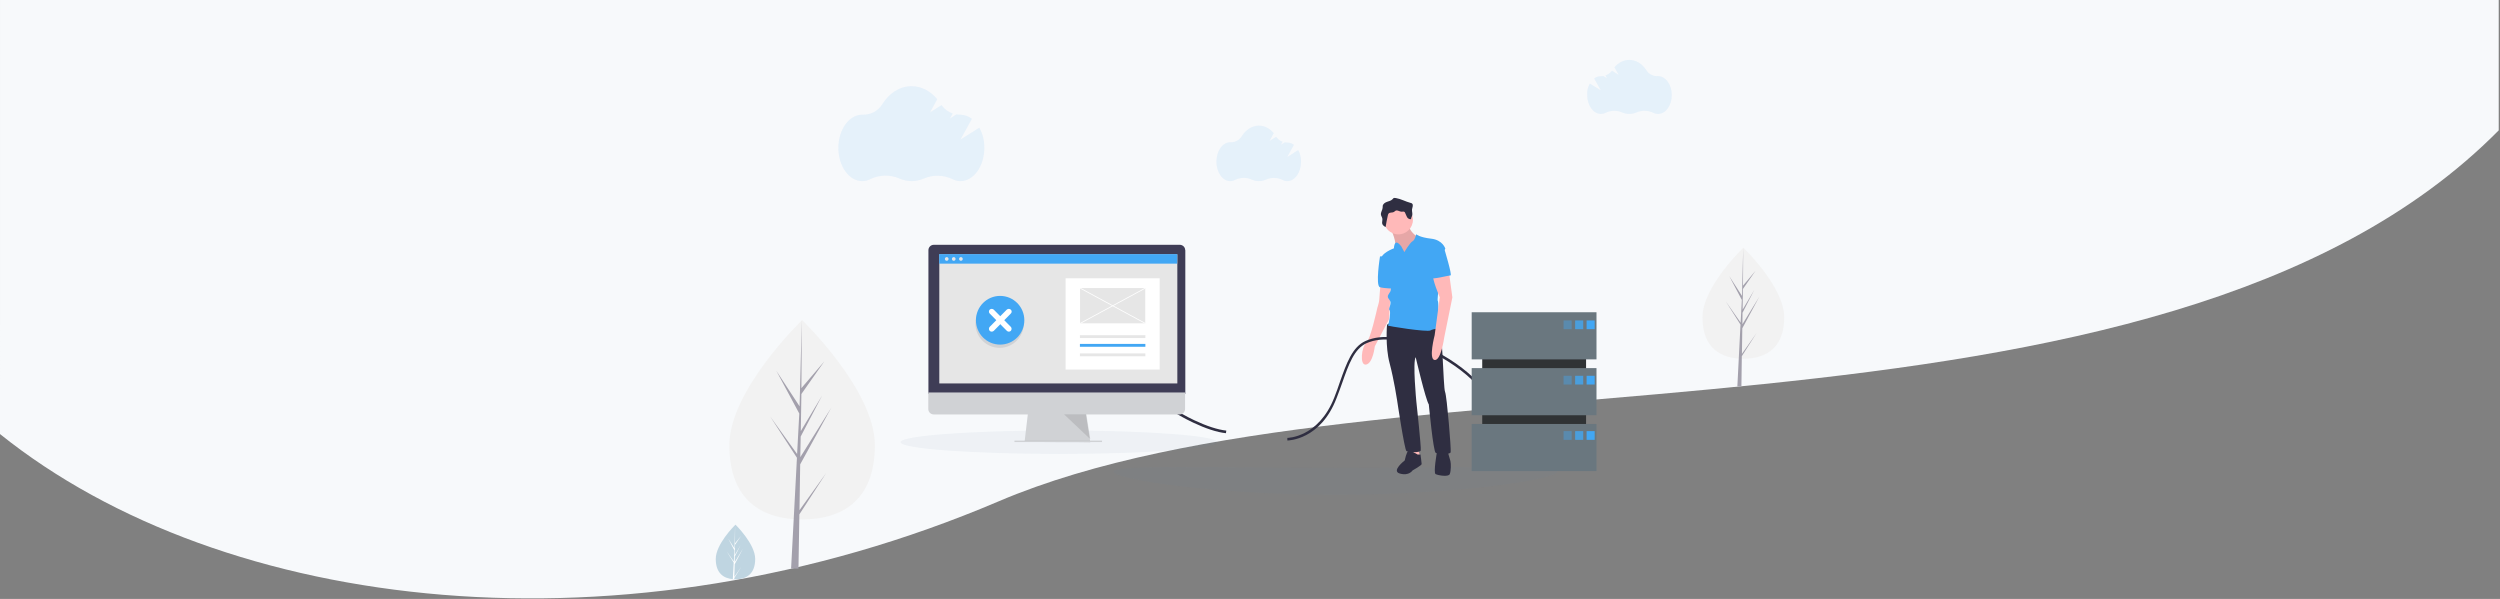 <?xml version="1.0" encoding="UTF-8"?>
<svg width="1920px" height="460px" viewBox="0 0 1920 460" version="1.1" xmlns="http://www.w3.org/2000/svg" xmlns:xlink="http://www.w3.org/1999/xlink">
    <rect x="0" y="0" width="1920" height="460" fill="#808080" stroke="none"/>
    <!-- Generator: Sketch 62 (91390) - https://sketch.com -->
    <title>ErrorOccurred-SVG</title>
    <desc>Created with Sketch.</desc>
    <g id="Mockups" stroke="none" stroke-width="1" fill="none" fill-rule="evenodd">
        <g id="ErrorOccurredMessage—DesktopHD" transform="translate(0, -64)">
            <g id="ErrorOccurred-SVG" transform="translate(-0, 64)">
                <g id="Group-6">
                    <path d="M1919.013,0 L1919.014,100.119 C1657.766,364.221 1059.046,260.565 767.016,385 C479.635,507.454 171.974,471.28 0.001,333.347 L0.012,0 L1919.013,0 Z" id="Combined-Shape" fill="#F7F9FB"></path>
                    <g id="Group-7" transform="translate(548.714, 46)" fill-rule="nonzero">
                        <g id="404-Error" transform="translate(0.987, 0)">
                            <g id="Group-3" transform="translate(0, 199.83)">
                                <g id="Group-4" transform="translate(0, 157.102)">
                                    <path d="M30.286,26.324 C30.286,37.884 23.522,41.946 15.143,41.946 C14.912,41.946 14.759,41.946 14.528,41.946 C14.144,41.946 13.759,41.946 13.375,41.868 C5.842,41.321 -1.41382124e-13,37.103 -1.41382124e-13,26.324 C-1.41382124e-13,15.154 13.99,1.094 15.066,0.078 L15.066,0.078 C15.143,7.970961e-14 15.143,7.970961e-14 15.143,7.970961e-14 C15.143,7.970961e-14 30.286,14.763 30.286,26.324 Z" id="Path" fill="#BFD5E1"></path>
                                    <path d="M14.243,40.153 L19.679,32.278 L14.243,41.01 L14.243,41.946 C13.866,41.946 13.488,41.946 13.111,41.868 L13.715,30.329 L13.715,30.251 L13.715,30.251 L13.79,29.16 L8.355,20.427 L13.866,28.302 L13.866,28.536 L14.319,19.804 L9.638,10.759 L14.394,18.244 L14.847,0.078 L14.847,7.970961e-14 L14.847,0.078 L14.772,14.346 L19.453,8.654 L14.772,15.515 L14.621,23.312 L19,15.827 L14.621,24.482 L14.545,28.848 L20.887,18.4 L14.545,30.407 L14.243,40.153 Z" id="Path" fill="#FFFFFF"></path>
                                </g>
                                <path d="M122.189,96.059 C122.189,138.337 97.193,153.103 66.316,153.103 C35.439,153.103 10.444,138.337 10.444,96.059 C10.444,53.78 66.316,0 66.316,0 C66.316,0 122.189,53.78 122.189,96.059 Z" id="Path" fill="#F2F2F2"></path>
                                <polygon id="Path" fill="#A3A0AC" points="64.301 146.025 64.845 110.796 88.77 67.206 64.922 105.299 65.233 89.427 81.701 57.914 65.311 85.246 65.311 85.246 65.777 56.753 83.41 31.667 65.777 52.262 66.088 0 64.301 69.141 64.456 66.354 46.512 38.945 64.146 71.774 62.437 103.596 62.437 102.821 41.774 74.019 62.359 105.764 62.126 109.712 62.126 109.79 62.126 110.099 57.854 190.855 63.524 190.855 64.223 149.199 84.808 117.455"></polygon>
                            </g>
                            <g id="Group-5" transform="translate(757.797, 144.252)">
                                <path d="M62.776,53.48 C62.776,77.042 48.679,85.258 31.388,85.258 C14.097,85.258 0,77.042 0,53.48 C0,29.918 31.388,0 31.388,0 C31.388,0 62.776,29.918 62.776,53.48 Z" id="Path" fill="#F2F2F2"></path>
                                <polygon id="Path" fill="#A3A0AC" points="30.294 81.515 30.599 61.871 43.719 37.509 30.675 58.777 30.751 49.961 39.829 32.327 30.828 47.563 30.828 47.563 31.056 31.709 40.744 17.71 31.133 29.157 31.285 0 30.294 38.592 30.37 37.045 20.53 21.732 30.217 40.061 29.302 57.849 29.226 57.385 17.936 41.299 29.226 59.086 29.073 61.252 29.073 61.329 29.073 61.484 26.785 106.572 29.912 106.572 30.217 83.293 41.507 65.583"></polygon>
                            </g>
                            <path d="M447.349,69.229 L438.913,74.596 L444.021,65.262 C442.55,64.095 440.77,63.473 438.913,63.473 L438.758,63.473 C438.139,63.473 437.597,63.473 436.978,63.317 L434.114,65.106 L435.353,62.85 C433.34,62.15 431.56,60.828 430.399,59.038 L425.291,62.228 L428.542,56.316 C425.601,52.737 421.576,50.482 417.087,50.482 C411.824,50.482 407.026,53.671 404.007,58.572 C402.15,61.606 398.899,63.395 395.339,63.239 L395.107,63.239 C389.224,63.239 384.503,69.929 384.503,78.175 C384.503,86.421 389.224,93.11 395.107,93.11 C396.422,93.11 397.661,92.799 398.822,92.177 C402.846,90.232 407.567,90.077 411.669,91.944 C415.152,93.499 419.099,93.499 422.582,91.944 C426.684,90.154 431.328,90.232 435.275,92.177 C436.436,92.799 437.674,93.11 438.913,93.11 C444.795,93.11 449.516,86.421 449.516,78.175 C449.593,75.141 448.819,72.029 447.349,69.229 Z" id="Path" fill="#42A7F4" opacity="0.1"></path>
                            <path d="M202.43,52.042 L187.951,61.168 L196.731,45.244 C194.209,43.288 191.127,42.17 187.951,42.077 L187.67,42.077 C186.643,42.077 185.615,41.984 184.681,41.891 L179.824,45.057 L181.972,41.239 C178.516,40.029 175.527,37.7 173.378,34.72 L164.597,40.308 L170.109,30.157 C164.971,24.011 158.058,20.193 150.399,20.193 C141.244,20.193 133.117,25.594 127.886,34.068 C124.71,39.19 119.012,42.264 112.94,42.077 L112.473,42.077 C102.384,42.077 94.164,53.532 94.164,67.594 C94.164,81.656 102.384,93.11 112.473,93.11 C114.715,93.11 116.863,92.552 118.825,91.527 C125.738,88.175 133.865,87.989 140.964,91.062 C146.942,93.762 153.761,93.762 159.74,91.155 C166.746,88.082 174.779,88.268 181.692,91.527 C183.654,92.552 185.802,93.11 187.951,93.11 C198.039,93.11 206.259,81.656 206.259,67.594 C206.353,62.193 205.045,56.884 202.43,52.042 Z" id="Path" fill="#42A7F4" opacity="0.1"></path>
                            <path d="M671.276,18.136 L679.707,23.371 L674.602,14.266 C676.071,13.127 677.851,12.52 679.707,12.52 L679.862,12.52 C680.481,12.52 681.022,12.52 681.641,12.369 L684.503,14.114 L683.265,11.913 C685.277,11.23 687.056,9.94 688.293,8.271 L693.399,11.458 L690.15,5.691 C693.167,2.201 697.112,0 701.598,0 C706.858,0 711.654,3.111 714.671,7.892 C716.528,10.851 719.777,12.596 723.335,12.445 L723.644,12.445 C729.523,12.445 734.242,18.97 734.242,27.014 C734.242,35.057 729.523,41.507 723.644,41.507 C722.329,41.507 721.092,41.204 719.931,40.597 C715.909,38.699 711.19,38.548 707.09,40.369 C703.61,41.886 699.664,41.886 696.184,40.369 C692.084,38.624 687.443,38.699 683.497,40.597 C682.337,41.204 681.099,41.507 679.862,41.507 C673.983,41.507 669.264,34.981 669.264,27.014 C669.032,23.903 669.806,20.867 671.276,18.136 Z" id="Path" fill="#42A7F4" opacity="0.1"></path>
                        </g>
                        <g id="Server_Error_Option3" transform="translate(142.926, 106)">
                            <path d="M504.437,210.3 C504.437,216 428.177,228 334.026,228 C239.875,228 163.615,216 163.615,210.3 C163.615,204.6 239.875,207.3 334.026,207.3 C428.177,207.3 504.437,204.6 504.437,210.3 Z" id="Path" fill-opacity="0.7" fill="#6A8BA5" opacity="0.1"></path>
                            <path d="M249.87,180.7 C243.073,180 234.278,177.1 224.583,172.5 C198.796,160.3 171.111,137.9 170.511,120.2 L172.51,120.1 C173.01,136.4 199.796,158.6 225.483,170.7 C234.978,175.2 243.573,178 250.17,178.7 L249.87,180.7 Z" id="Path" fill="#2F2E41"></path>
                            <ellipse id="Oval" fill-opacity="0.7" fill="#6A8BA5" opacity="0.1" cx="121.637" cy="187.6" rx="121.637" ry="9"></ellipse>
                            <polygon id="Path" fill="#D0D2D5" points="145.724 187.6 95.25 186.9 95.45 185.6 97.849 165.1 142.226 165.1 145.424 185.6 145.624 187.2"></polygon>
                            <polygon id="Path" fill="#000000" opacity="0.1" points="145.724 187.6 120.537 187.6 95.25 187.3 95.45 186.4 145.424 186.4"></polygon>
                            <rect id="Rectangle" fill="#D0D2D5" x="87.454" y="186.4" width="67.265" height="1.1"></rect>
                            <path d="M218.586,40.1 C218.586,37.8 216.687,36 214.388,36 L25.587,36 C23.188,36 21.389,37.9 21.389,40.1 L21.389,40.1 L21.389,150.5 L218.686,150.5 L218.686,40.1 L218.586,40.1 Z" id="Path" fill="#3F3D56"></path>
                            <path d="M21.289,149.4 L21.289,162.2 C21.289,164.4 23.188,166.3 25.487,166.3 L214.288,166.3 C216.687,166.3 218.486,164.4 218.486,162.2 L218.486,149.4 L21.289,149.4 Z" id="Path" fill="#D0D2D5"></path>
                            <polygon id="Path" fill="#000000" opacity="0.1" points="125.535 166.2 145.724 185.3 142.726 166.2"></polygon>
                            <g id="Group" transform="translate(29.146, 42.68)">
                                <rect id="Rectangle" fill="#E6E6E6" x="0.6" y="0.6" width="182.805" height="99.2"></rect>
                                <rect id="Rectangle" fill="#42A7F4" x="0.5" y="0.5" width="182.805" height="7.3"></rect>
                                <ellipse id="Oval" fill="#E6E6E6" cx="6.297" cy="4.2" rx="1.399" ry="1.4"></ellipse>
                                <ellipse id="Oval" fill="#E6E6E6" cx="11.694" cy="4.2" rx="1.399" ry="1.4"></ellipse>
                                <ellipse id="Oval" fill="#E6E6E6" cx="17.191" cy="4.2" rx="1.399" ry="1.4"></ellipse>
                                <g transform="translate(97.494, 18.743)">
                                    <rect id="Rectangle" fill="#FFFFFF" x="0.1" y="0.3" width="72.262" height="70.1"></rect>
                                    <rect id="Rectangle" fill="#E6E6E6" x="11.094" y="44" width="50.274" height="2.2"></rect>
                                    <rect id="Rectangle" fill="#E6E6E6" x="11.094" y="58" width="50.274" height="2.2"></rect>
                                    <rect id="Rectangle" fill="#42A7F4" x="11.094" y="50.7" width="50.274" height="2.2"></rect>
                                    <rect id="Rectangle" fill="#E6E6E6" x="11.194" y="7.8" width="50.074" height="27.1"></rect>
                                    <polygon id="Path" fill="#FFFFFF" points="11.094 8.1 11.394 7.6 61.468 34.7 61.168 35.2"></polygon>
                                    <polygon id="Path" fill="#FFFFFF" points="11.094 34.7 61.168 7.6 61.468 8.1 11.394 35.2"></polygon>
                                </g>
                            </g>
                            <g id="Group" transform="translate(57.171, 75.251)">
                                <ellipse id="Oval" fill="#D0D2D5" cx="18.89" cy="21.2" rx="18.59" ry="18.7"></ellipse>
                                <ellipse id="Oval" fill="#42A7F4" cx="19.29" cy="18.7" rx="18.59" ry="18.7"></ellipse>
                                <g transform="translate(10.395, 9.76)" fill="#FFFFFF" id="Path">
                                    <path d="M3.998,17.1 L17.091,3.8 C17.991,3 17.991,1.6 17.091,0.8 L17.091,0.8 C16.292,0 14.892,0 13.993,0.8 L0.9,14 C0.1,14.8 0.1,16.2 0.9,17.1 L0.9,17.1 C1.699,17.9 3.098,17.9 3.998,17.1 Z"></path>
                                    <path d="M14.093,17.1 L0.9,3.8 C0.1,3 0.1,1.6 0.9,0.8 L0.9,0.8 C1.699,0 3.098,0 3.998,0.8 L17.091,14 C17.891,14.8 17.891,16.2 17.091,17.1 L17.091,17.1 C16.292,17.9 14.892,17.9 14.093,17.1 Z"></path>
                                </g>
                            </g>
                            <path d="M376.704,24.3 C376.704,24.3 381.601,34.4 379.602,39.3 C377.603,44.2 386.898,49.4 386.898,49.4 L399.092,42.6 L399.092,33.9 L397.193,30 C397.193,30 389.397,25.6 390.397,18.9 C391.296,12.1 376.704,24.3 376.704,24.3 Z" id="Path" fill="#FFB9B9"></path>
                            <path d="M376.704,24.3 C376.704,24.3 381.601,34.4 379.602,39.3 C377.603,44.2 386.898,49.4 386.898,49.4 L399.092,42.6 L399.092,33.9 L397.193,30 C397.193,30 389.397,25.6 390.397,18.9 C391.296,12.1 376.704,24.3 376.704,24.3 Z" id="Path" fill="#000000" opacity="0.1"></path>
                            <path d="M368.608,66.3 C368.608,66.3 367.609,76.9 367.609,78.4 C367.609,79.9 366.109,84.6 366.109,84.6 C366.109,84.6 360.812,109.2 357.514,111.6 C354.216,114 352.217,128.9 357.514,128 C362.811,127 364.21,114 364.21,114 L375.105,93.2 L376.604,68.1 L368.608,66.3 Z" id="Path" fill="#FFB9B9"></path>
                            <path d="M371.906,44.9 L368.208,44.9 C368.208,44.9 364.51,67.7 368.208,68.6 C371.906,69.6 378.903,69.6 378.903,69.6 L371.906,44.9 Z" id="Path" fill="#42A7F4"></path>
                            <polygon id="Path" fill="#FFB9B9" points="393.495 192.9 395.394 202.2 399.092 199.3 397.193 190.9 393.495 192.4"></polygon>
                            <path d="M376.504,95.5 L373.605,97.4 C373.605,97.4 372.106,114.1 375.604,127 C379.003,139.9 381.301,155.2 381.301,155.2 C381.301,155.2 386.998,193.4 388.498,194.4 C389.997,195.4 399.092,195.9 399.492,193.9 C399.992,192 396.094,156.2 396.094,156.2 C396.094,156.2 393.195,126.1 395.594,122.3 C395.594,122.3 403.29,155.2 405.689,158.6 C405.689,158.6 409.087,194.9 410.986,195.8 C412.985,196.8 421.98,197.3 422.48,195.3 C422.98,193.4 419.581,152.3 418.182,149 C416.683,145.7 416.283,96 412.885,96.5 C409.587,96.9 376.504,95.5 376.504,95.5 Z" id="Path" fill="#2F2E41"></path>
                            <ellipse id="Oval" fill="#FFB9B9" cx="382.301" cy="16.8" rx="11.194" ry="11.2"></ellipse>
                            <path d="M386.898,41.6 L384.6,37.3 C384.6,37.3 381.801,33.4 380.302,34.4 C378.903,35.4 378.903,38.7 378.903,38.7 C378.903,38.7 368.008,42.6 369.008,47.9 C370.007,53.2 376.104,62.3 376.104,62.3 C376.104,62.3 377.104,70 376.104,71.9 C375.105,73.8 373.306,75.3 374.705,77.2 C376.104,79.2 376.604,79.6 376.104,82 C375.604,84.4 374.705,85.4 375.604,86.3 C376.604,87.3 375.105,97.4 374.205,97.9 C373.206,98.4 404.489,103.2 406.888,101.8 C409.187,100.3 415.883,100.3 415.384,98.9 C414.884,97.5 413.085,88.8 413.085,87.3 C413.085,85.8 413.085,79.6 412.585,79.1 C412.085,78.6 413.085,71.4 413.085,71.4 L410.786,51.1 L418.382,39 C418.382,39 416.483,32.3 407.488,31.3 C398.492,30.3 395.994,27.9 395.994,27.9 C395.994,27.9 395.194,32.2 393.295,33.2 C391.096,34.4 386.898,41.6 386.898,41.6 Z" id="Path" fill="#42A7F4"></path>
                            <path d="M397.393,197.2 C397.393,197.2 391.396,193.8 389.997,194.3 C388.598,194.8 387.198,201.6 387.198,201.6 C387.198,201.6 376.504,209.8 383.5,211.7 C390.497,213.7 393.195,209.3 393.195,209.3 C393.195,209.3 400.192,205.4 400.192,204.4 C400.192,203.4 399.292,197.1 399.292,197.1 L397.393,197.1 L397.393,197.2 Z" id="Path" fill="#2F2E41"></path>
                            <path d="M411.885,195.4 C411.885,195.4 409.087,211.1 410.886,212.1 C412.785,213.1 420.781,214.5 421.78,212.1 C422.78,209.7 422.78,204 422.28,202.1 C421.78,200.2 420.381,195.5 420.381,195.5 L411.885,195.4 L411.885,195.4 Z" id="Path" fill="#2F2E41"></path>
                            <path d="M380.402,0.1 C379.902,0 379.502,0 379.003,0 C378.403,0.2 378.103,0.7 377.703,1.1 C376.604,2.2 375.005,2.5 373.605,3 C372.206,3.5 370.707,4.4 370.307,5.9 C370.207,6.5 370.207,7.1 370.207,7.7 C370.007,9.5 368.708,11 368.908,12.8 C369.008,13.9 369.907,14.9 370.007,16 C370.207,17.3 369.607,18.6 369.907,19.8 C370.207,21 371.407,21.8 372.506,22.4 C373.006,19.4 373.505,16.4 374.205,13.5 C374.305,12.9 374.505,12.4 374.805,12 C375.804,10.9 377.703,11.5 378.903,10.8 C379.402,10.5 379.702,10 380.202,9.8 C381.701,9.1 383.2,10.6 384.8,10.6 C385.499,10.6 386.299,10.3 386.898,10.7 C387.198,10.9 387.398,11.1 387.498,11.5 C388.098,12.6 388.398,13.8 388.997,14.8 C389.597,15.8 390.896,16.6 392.096,16.3 C391.896,15.4 392.695,14.5 392.895,13.6 C393.395,12.1 392.596,10.4 392.795,8.8 C392.995,7.3 393.995,5.5 392.895,4.4 C392.596,4.1 392.096,3.8 391.596,3.8 C387.798,2.8 384.4,0.8 380.402,0.1 Z" id="Path" fill="#2F2E41"></path>
                            <path d="M297.045,186.3 C297.045,186.3 297.045,186.3 297.045,186.3 L297.045,184.3 C297.245,184.3 321.033,184.1 333.126,153.2 C334.726,149.2 336.125,145.2 337.424,141.3 C342.522,126.9 346.919,114.5 357.014,109.9 C383.6,97.8 426.978,123.7 442.769,141 C447.367,146 448.966,149.7 447.667,151.9 L445.968,150.9 C446.567,149.9 445.668,147.1 441.27,142.3 C426.278,125.8 383.2,100.1 357.814,111.6 C348.419,115.9 344.121,127.9 339.223,141.9 C337.824,145.8 336.425,149.8 334.826,153.8 C322.532,186 297.645,186.3 297.045,186.3 Z" id="Path" fill="#2F2E41"></path>
                            <g id="Group" transform="translate(438.315, 87.606)">
                                <rect id="Rectangle" fill="#303335" x="8.396" y="10.3" width="79.758" height="101.8"></rect>
                                <rect id="Rectangle" fill="#6A777F" x="0.3" y="0.2" width="95.85" height="36.2"></rect>
                                <rect id="Rectangle" fill="#6A777F" x="0.3" y="43.1" width="95.85" height="36.2"></rect>
                                <rect id="Rectangle" fill="#6A777F" x="0.3" y="86" width="95.85" height="36.2"></rect>
                                <rect id="Rectangle" fill="#42A7F4" opacity="0.4" x="70.863" y="6.5" width="6.197" height="6.7"></rect>
                                <rect id="Rectangle" fill="#42A7F4" opacity="0.8" x="79.758" y="6.5" width="6.197" height="6.7"></rect>
                                <rect id="Rectangle" fill="#42A7F4" x="88.554" y="6.5" width="6.197" height="6.7"></rect>
                                <rect id="Rectangle" fill="#42A7F4" opacity="0.4" x="70.863" y="49" width="6.197" height="6.7"></rect>
                                <rect id="Rectangle" fill="#42A7F4" opacity="0.8" x="79.758" y="49" width="6.197" height="6.7"></rect>
                                <rect id="Rectangle" fill="#42A7F4" x="88.554" y="49" width="6.197" height="6.7"></rect>
                                <rect id="Rectangle" fill="#42A7F4" opacity="0.4" x="70.863" y="91.5" width="6.197" height="6.7"></rect>
                                <rect id="Rectangle" fill="#42A7F4" opacity="0.8" x="79.758" y="91.5" width="6.197" height="6.7"></rect>
                                <rect id="Rectangle" fill="#42A7F4" x="88.554" y="91.5" width="6.197" height="6.7"></rect>
                            </g>
                            <path d="M420.881,55 L423.779,76.4 L417.483,107.4 C417.483,107.4 415.084,125 410.186,124.5 C405.289,124 410.186,105.4 410.186,105.4 L414.084,76.3 C414.084,76.3 407.788,61.5 409.187,59.6 C410.586,57.8 420.881,55 420.881,55 Z" id="Path" fill="#FFB9B9"></path>
                            <path d="M412.785,37.1 L417.583,39.1 C417.583,39.1 423.779,59.5 422.38,59.5 C420.981,59.5 407.988,62.9 407.988,61.4 C407.988,59.9 408.987,37.1 412.785,37.1 Z" id="Path" fill="#42A7F4"></path>
                        </g>
                    </g>
                </g>
            </g>
        </g>
    </g>
</svg>